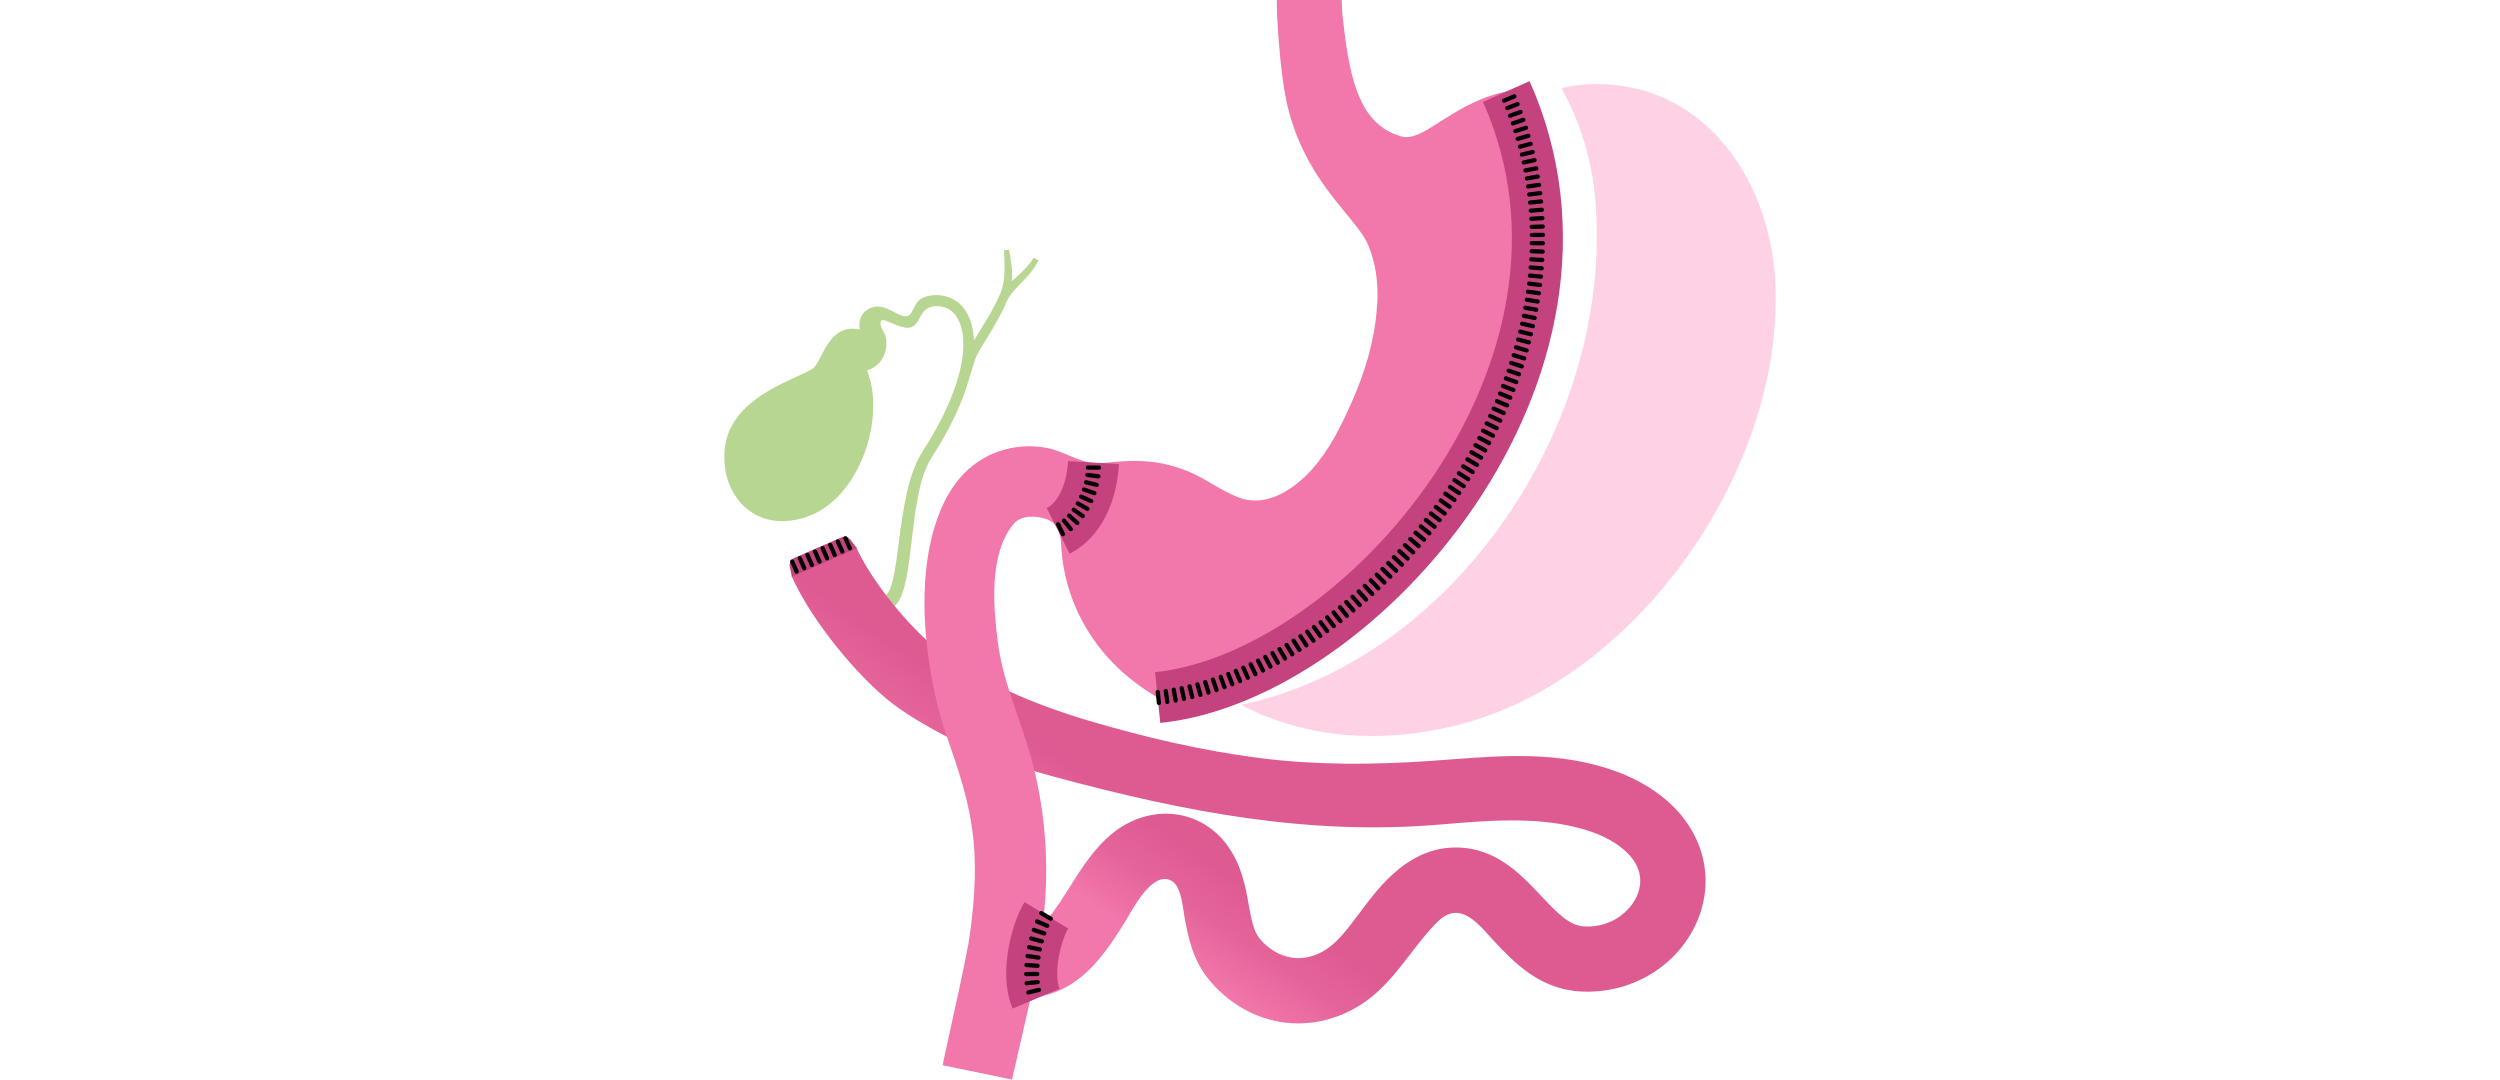 <svg width="616" height="266" viewBox="0 0 616 266" fill="none" xmlns="http://www.w3.org/2000/svg">
<path d="M254.662 63.509C253.621 65.262 252.182 66.727 250.603 68.131C250.186 68.507 249.757 68.887 249.327 69.277C249.513 66.599 249.132 64.023 248.642 61.531L247.37 61.693C247.517 64.307 247.684 66.912 247.296 69.353C247.11 70.601 246.787 71.674 246.236 72.851C245.72 74.01 245.162 75.162 244.538 76.289C243.307 78.555 241.882 80.744 240.517 83.004C240.344 83.297 240.167 83.588 239.991 83.878C239.831 80.355 238.857 77.645 237.37 75.813C236.547 74.795 235.499 73.962 234.295 73.432C232.17 72.5 229.047 72.388 226.993 73.582C225.862 74.24 225.378 75.586 224.779 76.672C224.484 77.204 224.103 77.789 223.462 77.916C221.226 78.37 217.894 74.038 214.116 76.081C211.771 77.351 211.585 79.439 211.838 81.178C204.111 79.55 202.688 88.742 200.465 90.644C197.559 93.124 180.366 97.165 178.646 110.046C177.102 121.58 185.803 131.905 198.936 127.29C211.963 122.713 218.304 102.804 213.642 91.286C218.557 89.629 218.634 84.919 218.298 83.259C217.964 81.603 216.737 80.84 216.99 79.266C217.24 77.693 221.735 81.347 224.327 80.683C226.147 80.221 226.541 77.897 227.679 76.668C229.335 74.884 232.558 75.165 234.349 76.563C234.695 76.834 235.009 77.147 235.288 77.489C238.835 81.864 238.857 93.37 227.233 111.393C220.444 121.922 222.155 145.658 217.737 146.947L219.291 149.957C225.932 148.016 223.158 122.666 229.492 112.839C232.186 108.661 234.628 104.298 236.544 99.709C237.31 97.876 237.992 96.006 238.549 94.098C239.049 92.387 239.626 90.699 240.132 88.994C240.645 87.264 241.667 85.816 242.593 84.258C243.983 82.03 245.364 79.755 246.607 77.371C247.162 76.308 247.684 75.213 248.132 74.083L248.177 74.102C248.847 72.446 250.401 70.981 251.894 69.436C253.403 67.895 254.893 66.171 255.905 64.16L254.668 63.493L254.662 63.509Z" fill="#B6D692"/>
<path d="M437.368 68.373C437.339 67.738 437.269 67.129 437.214 66.494C437.138 65.74 437.064 64.987 436.961 64.247C436.926 64.074 436.907 63.931 436.9 63.797C436.785 63.018 436.667 62.226 436.51 61.464C436.378 60.634 436.205 59.804 436.019 58.977C435.846 58.148 435.635 57.321 435.42 56.507C435.241 55.853 435.065 55.208 434.86 54.579C434.779 54.276 434.687 54.002 434.603 53.714C434.382 53.035 434.164 52.355 433.905 51.675C433.86 51.544 433.812 51.413 433.78 51.295C433.642 50.944 433.533 50.603 433.383 50.264C433.184 49.757 432.985 49.233 432.761 48.713C432.533 48.18 432.309 47.66 432.056 47.127C431.95 46.852 431.816 46.594 431.684 46.336C431.489 45.892 431.268 45.439 431.044 44.998C431.015 44.96 431.015 44.918 430.97 44.883C430.909 44.752 430.835 44.625 430.765 44.494C430.438 43.846 430.073 43.211 429.724 42.589C429.724 42.55 429.695 42.525 429.679 42.499C429.49 42.19 429.314 41.88 429.125 41.58C428.935 41.258 428.746 40.948 428.545 40.651C428.455 40.482 428.356 40.329 428.24 40.172C427.763 39.426 427.257 38.676 426.728 37.97C426.642 37.843 426.542 37.728 426.456 37.626C426.456 37.587 426.427 37.575 426.385 37.536C426.014 37.035 425.626 36.521 425.229 36.036C425.184 35.972 425.155 35.921 425.1 35.87C424.745 35.436 424.373 34.986 423.992 34.568C423.466 33.968 422.903 33.371 422.335 32.784C421.855 32.302 421.361 31.82 420.871 31.351C420.83 31.325 420.801 31.287 420.759 31.265C420.128 30.684 419.468 30.116 418.798 29.576C418.657 29.449 418.516 29.324 418.366 29.238C417.85 28.81 417.334 28.421 416.805 28.06C416.556 27.885 416.318 27.697 416.056 27.537C415.61 27.224 415.152 26.915 414.684 26.643C414.447 26.497 414.185 26.334 413.951 26.2C413.509 25.928 413.067 25.67 412.599 25.424C412.173 25.191 411.743 24.971 411.304 24.767C411.167 24.668 411.016 24.607 410.862 24.534C410.712 24.46 410.561 24.387 410.41 24.329C410.34 24.294 410.273 24.243 410.205 24.234C409.658 23.994 409.122 23.765 408.559 23.538C407.927 23.276 407.287 23.04 406.63 22.817C406.056 22.619 405.444 22.434 404.842 22.261C404.8 22.248 404.746 22.239 404.704 22.213C404.147 22.067 403.602 21.92 403.032 21.799C402.596 21.687 402.122 21.601 401.648 21.518C401.186 21.431 400.725 21.336 400.264 21.25C400.209 21.24 400.155 21.227 400.1 21.23C399.761 21.167 399.383 21.119 399.046 21.08C398.979 21.071 398.912 21.061 398.844 21.064C398.559 21.01 398.248 20.972 397.954 20.959H397.941C397.319 20.883 396.685 20.831 396.051 20.793C396.009 20.793 395.97 20.784 395.929 20.787C395.214 20.752 394.474 20.72 393.734 20.717C392.927 20.717 392.135 20.723 391.344 20.761C390.889 20.784 390.447 20.828 390.018 20.863C389.697 20.879 389.386 20.905 389.082 20.959C388.707 20.991 388.345 21.032 387.973 21.103C387.531 21.163 387.092 21.224 386.641 21.323C386.413 21.374 386.189 21.438 385.936 21.476C385.641 21.53 385.362 21.581 385.058 21.661C384.952 21.68 384.846 21.712 384.741 21.741C385.458 23.024 386.125 24.307 386.75 25.606C389.905 32.235 391.719 39.11 392.642 45.11C399.443 99.526 362.474 156.943 313.149 171.794C310.737 172.515 308.279 173.147 305.803 173.661C306.299 173.929 306.809 174.184 307.318 174.44C307.389 174.503 307.456 174.526 307.523 174.535C308.254 174.899 309.01 175.263 309.763 175.589C310.381 175.879 311.012 176.141 311.64 176.393C312.066 176.572 312.518 176.75 312.967 176.903C313.46 177.092 313.95 177.271 314.457 177.446C314.732 177.567 315.017 177.647 315.302 177.74C315.78 177.915 316.273 178.068 316.763 178.202C317.173 178.356 317.622 178.483 318.058 178.595C318.522 178.732 319.012 178.882 319.503 179.007C320.115 179.163 320.701 179.31 321.322 179.441C321.636 179.533 321.96 179.597 322.274 179.661C324.257 180.114 326.33 180.484 328.426 180.733C328.938 180.804 329.454 180.858 329.954 180.915C330.088 180.934 330.239 180.957 330.374 180.95C331.117 181.037 331.86 181.107 332.613 181.139H332.626C333.03 181.174 333.408 181.209 333.811 181.215C334.298 181.26 334.782 181.289 335.279 181.279C335.964 181.314 336.666 181.333 337.364 181.343C339.396 181.369 341.491 181.311 343.606 181.148C345.025 181.069 346.47 180.922 347.928 180.737C349.145 180.599 350.372 180.411 351.612 180.207C352.038 180.133 352.493 180.06 352.932 179.974C353.493 179.881 354.05 179.776 354.637 179.642C355.143 179.565 355.662 179.434 356.181 179.32C356.687 179.217 357.219 179.087 357.751 178.968C358.216 178.866 358.696 178.739 359.186 178.624C359.891 178.445 360.554 178.269 361.272 178.062C361.365 178.043 361.471 178.027 361.576 177.982C362.24 177.807 362.89 177.615 363.553 177.398C364.864 176.993 366.161 176.533 367.468 176.061C367.997 175.863 368.526 175.652 369.038 175.458C369.448 175.308 369.843 175.142 370.24 174.963C370.874 174.708 371.493 174.427 372.111 174.159C372.441 174.025 372.784 173.875 373.098 173.715C374.046 173.271 375.004 172.831 375.936 172.349C376.619 172.011 377.301 171.663 377.984 171.286C378.391 171.095 378.797 170.878 379.176 170.648C379.96 170.214 380.72 169.767 381.492 169.307C382.069 168.988 382.629 168.644 383.177 168.286C383.453 168.127 383.741 167.954 384.026 167.756C384.302 167.584 384.561 167.412 384.862 167.227C386.57 166.113 388.265 164.957 389.928 163.713C390.642 163.176 391.37 162.624 392.097 162.059C393.99 160.591 395.839 159.031 397.659 157.406C398.434 156.72 399.194 156.034 399.94 155.322C401.023 154.304 402.09 153.27 403.141 152.201C403.948 151.38 404.756 150.531 405.55 149.66C406.806 148.313 408.017 146.944 409.203 145.546C410.59 143.902 411.939 142.233 413.243 140.526C413.749 139.865 414.242 139.192 414.736 138.531C415.61 137.363 416.44 136.169 417.244 134.963C417.357 134.797 417.485 134.621 417.597 134.455C418.616 132.962 419.58 131.455 420.503 129.914C420.878 129.326 421.227 128.739 421.576 128.165C421.999 127.427 422.422 126.719 422.819 125.994C424.136 123.69 425.357 121.322 426.51 118.957C426.901 118.127 427.292 117.288 427.67 116.445C428.282 115.13 428.865 113.799 429.406 112.462C429.685 111.785 429.964 111.122 430.214 110.445C431.297 107.713 432.258 104.959 433.085 102.198C433.318 101.47 433.53 100.755 433.725 100.069C434.062 98.898 434.369 97.717 434.664 96.546C434.821 95.875 434.991 95.189 435.135 94.506C435.436 93.204 435.699 91.905 435.936 90.606C436.067 89.961 436.183 89.294 436.288 88.65C436.317 88.382 436.372 88.126 436.413 87.861C436.471 87.379 436.558 86.91 436.615 86.431C436.641 86.403 436.638 86.352 436.651 86.297C436.711 85.857 436.769 85.404 436.817 84.947C436.916 84.213 437.006 83.505 437.067 82.783C437.176 81.676 437.285 80.556 437.339 79.423C437.413 78.382 437.458 77.358 437.49 76.295C437.512 76.228 437.509 76.161 437.506 76.094C437.535 74.712 437.554 73.356 437.506 71.99C437.5 71.007 437.468 69.998 437.41 69.018C437.4 68.808 437.387 68.568 437.365 68.37L437.368 68.373Z" fill="#FFD1E5"/>
<path d="M418.324 226.66C413.691 237.882 402.106 244.971 389.524 244.304C379.294 243.767 372.995 237.068 367.946 231.678C365.53 229.108 362.102 224.49 358.113 224.963C356.175 225.192 354.627 226.632 353.294 228.052C347.399 234.346 343.247 242.223 335.949 247.125C330.912 250.508 325.369 252.168 319.903 252.168C311.833 252.168 303.925 248.558 298.072 241.629C293.775 236.532 292.702 230.567 291.827 225.78C291.388 223.332 291.097 218.35 288.607 217.006C283.834 214.43 278.964 224.343 277.141 227.251C271.556 236.159 263.098 249.627 245.483 244.731L249.805 229.271C254.867 230.675 257.043 229.003 263.473 218.745C266.561 213.824 269.756 208.727 274.497 205.037C279.009 201.492 284.66 199.915 289.992 200.69C290.312 200.732 290.623 200.799 290.93 200.85C295.618 201.801 299.738 204.501 302.612 208.58C305.953 213.329 306.883 218.439 307.687 222.933C308.318 226.45 308.869 229.472 310.413 231.304C314.87 236.586 321.355 237.576 326.942 233.819C329.855 231.853 332.312 228.563 334.917 225.058C337.253 221.927 339.671 218.691 342.811 215.748C347.284 211.561 352.103 209.247 357.098 208.886C367.879 208.111 374.431 215.107 379.708 220.724C383.991 225.285 386.798 228.093 390.383 228.282C397.015 228.63 401.783 224.522 403.42 220.565C404.56 217.797 404.938 213.636 400.277 209.502C397.512 207.054 393.616 205.168 388.688 203.924C377.961 201.208 366.68 202.159 354.733 203.174C322.861 205.886 292.628 200.285 259.574 191.345C248.142 188.253 237.428 184.228 227.233 178.196C224.638 176.661 222.075 175.043 219.688 173.198C211.819 167.124 200.154 153.442 195.024 141.914L210.99 134.864C214.722 143.251 224.308 154.767 230.38 159.461C241.568 168.114 254.845 173.597 268.33 177.599C281.988 181.653 296.236 184.978 310.378 186.782C324.225 188.546 338.252 188.467 352.16 187.512C365.857 186.571 379.121 184.93 392.667 188.365C400.107 190.251 406.281 193.327 410.994 197.512C419.734 205.254 422.541 216.425 418.324 226.657V226.66Z" fill="url(#paint0_linear_136_11332)"/>
<path d="M377.952 46.46C377.308 40.374 375.818 33.365 372.97 26.544C372.406 25.207 371.8 23.883 371.144 22.558C370.887 22.612 370.621 22.667 370.365 22.718C370.339 22.718 370.323 22.718 370.311 22.743C369.545 22.903 368.792 23.104 368.081 23.331C367.437 23.532 366.818 23.733 366.2 23.959C365.985 24.039 365.771 24.132 365.569 24.215C365.018 24.416 364.467 24.642 363.957 24.885C363.528 25.057 363.111 25.258 362.708 25.459C360.279 26.596 358.129 27.907 356.197 29.136C355.675 29.442 355.191 29.739 354.72 30.058C354.451 30.231 354.185 30.406 353.916 30.566C353.247 31.006 352.587 31.409 351.955 31.782C351.552 32.008 351.19 32.222 350.815 32.423C350.197 32.758 349.594 33.052 348.989 33.266C348.909 33.291 348.8 33.333 348.719 33.358C348.585 33.413 348.463 33.467 348.357 33.48C348.181 33.547 348.021 33.601 347.874 33.627C347.028 33.828 346.236 33.866 345.471 33.668C345.041 33.547 344.625 33.429 344.234 33.279C343.83 33.145 343.443 32.998 343.081 32.838C343.055 32.825 343.013 32.797 342.988 32.784C342.719 32.663 342.437 32.529 342.167 32.369C342.049 32.315 341.94 32.248 341.818 32.181C341.549 32.034 341.309 31.887 341.053 31.728C341.027 31.686 340.972 31.673 340.947 31.635C337.871 29.576 335.779 26.353 334.302 22.274C332.408 17.139 331.55 10.679 330.758 3.536C330.691 2.943 330.64 1.656 330.598 0H314.601C314.623 1.972 314.639 3.335 314.646 3.524C315.021 10.721 315.774 18.757 316.754 23.825C318.93 35.168 324.126 43.099 328.798 49.077C330.877 51.726 332.838 53.998 334.382 55.993C334.69 56.408 334.984 56.81 335.253 57.184C335.321 57.289 335.388 57.372 335.455 57.452C335.628 57.691 335.779 57.921 335.926 58.148C336.074 58.387 336.208 58.617 336.343 58.831C336.612 59.271 336.827 59.715 337 60.126C337.201 60.554 337.387 61.011 337.551 61.489C337.589 61.569 337.618 61.678 337.66 61.757C337.778 62.118 337.9 62.491 338.022 62.881C338.143 63.216 338.236 63.551 338.316 63.912C338.505 64.582 338.666 65.249 338.8 65.97C338.88 66.331 338.948 66.692 339.002 67.068C339.175 68.217 339.31 69.424 339.377 70.707C339.403 71.08 339.419 71.457 339.419 71.856C339.431 72.216 339.431 72.59 339.419 72.953C339.419 73.381 339.419 73.809 339.377 74.265C339.364 74.801 339.31 75.347 339.268 75.909C338.691 83.948 336.301 91.812 333.04 99.153C330.448 104.971 327.561 110.844 323.277 115.644C318.994 120.444 312.227 125.088 305.502 122.678C300.869 121.019 296.963 117.782 292.343 115.976C290.29 115.175 288.329 114.613 286.477 114.224C281.495 113.209 276.596 113.582 271.585 114.103C271.531 114.103 271.48 114.115 271.425 114.115C266.472 114.53 262.685 111.265 257.972 110.372C249.888 108.859 241.766 111.575 236.448 117.862C229.374 126.221 226.433 141.135 228.365 158.791C229.217 166.569 230.825 174.29 233.379 181.694C236.323 190.222 238.877 197.566 239.835 206.726C240.735 215.327 239.915 224.177 238.62 232.574C238.482 233.459 237.387 238.632 236.483 243.052C235.766 246.563 232.184 262.438 232.293 262.483L249.36 266C249.815 263.983 253.246 249.123 253.672 247.099C255.297 239.366 256.661 231.572 257.373 223.702C258.501 211.213 257.321 198.294 253.932 186.223C251.256 176.683 247.075 167.954 245.829 157.984C244.743 149.309 243.654 136.332 249.795 129.058C251.676 126.853 255.233 127.051 257.744 127.881C260.846 128.912 261.33 131.557 261.477 134.408C261.653 137.845 262.243 141.269 263.21 144.573C265.908 153.816 271.694 162.082 279.377 167.9C281.043 169.199 282.815 170.415 284.709 171.577C284.882 171.685 285.071 171.791 285.247 171.883C287.743 171.481 290.229 170.961 292.67 170.345C342.632 157.677 382.226 101.569 377.955 46.454L377.952 46.46Z" fill="#F277AA"/>
<path d="M285.247 171.88C335.222 166.729 401.517 90.753 371.15 22.549" stroke="#C4437F" stroke-width="12.57" stroke-miterlimit="10"/>
<path d="M285.271 170.511L285.559 173.208" stroke="black" stroke-width="1.05" stroke-miterlimit="10" stroke-linecap="round"/>
<path d="M287.244 170.265L287.632 172.949" stroke="black" stroke-width="1.05" stroke-miterlimit="10" stroke-linecap="round"/>
<path d="M289.211 169.946L289.688 172.614" stroke="black" stroke-width="1.05" stroke-miterlimit="10" stroke-linecap="round"/>
<path d="M291.167 169.563L291.734 172.212" stroke="black" stroke-width="1.05" stroke-miterlimit="10" stroke-linecap="round"/>
<path d="M293.115 169.119L293.762 171.749" stroke="black" stroke-width="1.05" stroke-miterlimit="10" stroke-linecap="round"/>
<path d="M295.051 168.618L295.775 171.229" stroke="black" stroke-width="1.05" stroke-miterlimit="10" stroke-linecap="round"/>
<path d="M296.973 168.063L297.774 170.654" stroke="black" stroke-width="1.05" stroke-miterlimit="10" stroke-linecap="round"/>
<path d="M298.88 167.45L299.748 170.019" stroke="black" stroke-width="1.05" stroke-miterlimit="10" stroke-linecap="round"/>
<path d="M300.771 166.783L301.706 169.327" stroke="black" stroke-width="1.05" stroke-miterlimit="10" stroke-linecap="round"/>
<path d="M302.645 166.071L303.641 168.593" stroke="black" stroke-width="1.05" stroke-miterlimit="10" stroke-linecap="round"/>
<path d="M304.502 165.318L305.562 167.814" stroke="black" stroke-width="1.05" stroke-miterlimit="10" stroke-linecap="round"/>
<path d="M306.346 164.523L307.464 166.994" stroke="black" stroke-width="1.05" stroke-miterlimit="10" stroke-linecap="round"/>
<path d="M308.169 163.674L309.338 166.122" stroke="black" stroke-width="1.05" stroke-miterlimit="10" stroke-linecap="round"/>
<path d="M309.973 162.793L311.197 165.213" stroke="black" stroke-width="1.05" stroke-miterlimit="10" stroke-linecap="round"/>
<path d="M311.76 161.874L313.035 164.271" stroke="black" stroke-width="1.05" stroke-miterlimit="10" stroke-linecap="round"/>
<path d="M313.531 160.923L314.851 163.291" stroke="black" stroke-width="1.05" stroke-miterlimit="10" stroke-linecap="round"/>
<path d="M315.277 159.928L316.645 162.27" stroke="black" stroke-width="1.05" stroke-miterlimit="10" stroke-linecap="round"/>
<path d="M317.011 158.903L318.42 161.22" stroke="black" stroke-width="1.05" stroke-miterlimit="10" stroke-linecap="round"/>
<path d="M318.727 157.85L320.181 160.141" stroke="black" stroke-width="1.05" stroke-miterlimit="10" stroke-linecap="round"/>
<path d="M320.417 156.758L321.913 159.024" stroke="black" stroke-width="1.05" stroke-miterlimit="10" stroke-linecap="round"/>
<path d="M322.094 155.638L323.625 157.875" stroke="black" stroke-width="1.05" stroke-miterlimit="10" stroke-linecap="round"/>
<path d="M323.75 154.495L325.323 156.704" stroke="black" stroke-width="1.05" stroke-miterlimit="10" stroke-linecap="round"/>
<path d="M325.388 153.321L326.996 155.507" stroke="black" stroke-width="1.05" stroke-miterlimit="10" stroke-linecap="round"/>
<path d="M326.997 152.114L328.644 154.272" stroke="black" stroke-width="1.05" stroke-miterlimit="10" stroke-linecap="round"/>
<path d="M328.596 150.886L330.275 153.018" stroke="black" stroke-width="1.05" stroke-miterlimit="10" stroke-linecap="round"/>
<path d="M330.176 149.635L331.89 151.741" stroke="black" stroke-width="1.05" stroke-miterlimit="10" stroke-linecap="round"/>
<path d="M331.726 148.352L333.475 150.426" stroke="black" stroke-width="1.05" stroke-miterlimit="10" stroke-linecap="round"/>
<path d="M333.265 147.046L335.046 149.095" stroke="black" stroke-width="1.05" stroke-miterlimit="10" stroke-linecap="round"/>
<path d="M334.785 145.725L336.595 147.745" stroke="black" stroke-width="1.05" stroke-miterlimit="10" stroke-linecap="round"/>
<path d="M336.277 144.368L338.12 146.363" stroke="black" stroke-width="1.05" stroke-miterlimit="10" stroke-linecap="round"/>
<path d="M337.754 142.996L339.625 144.962" stroke="black" stroke-width="1.05" stroke-miterlimit="10" stroke-linecap="round"/>
<path d="M339.213 141.604L341.113 143.542" stroke="black" stroke-width="1.05" stroke-miterlimit="10" stroke-linecap="round"/>
<path d="M340.64 140.184L342.572 142.093" stroke="black" stroke-width="1.05" stroke-miterlimit="10" stroke-linecap="round"/>
<path d="M342.055 138.745L344.012 140.628" stroke="black" stroke-width="1.05" stroke-miterlimit="10" stroke-linecap="round"/>
<path d="M343.449 137.289L345.436 139.144" stroke="black" stroke-width="1.05" stroke-miterlimit="10" stroke-linecap="round"/>
<path d="M344.813 135.809L346.826 137.631" stroke="black" stroke-width="1.05" stroke-miterlimit="10" stroke-linecap="round"/>
<path d="M346.163 134.312L348.204 136.106" stroke="black" stroke-width="1.05" stroke-miterlimit="10" stroke-linecap="round"/>
<path d="M347.492 132.796L349.559 134.558" stroke="black" stroke-width="1.05" stroke-miterlimit="10" stroke-linecap="round"/>
<path d="M348.793 131.254L350.882 132.987" stroke="black" stroke-width="1.05" stroke-miterlimit="10" stroke-linecap="round"/>
<path d="M350.075 129.7L352.193 131.404" stroke="black" stroke-width="1.05" stroke-miterlimit="10" stroke-linecap="round"/>
<path d="M351.335 128.126L353.475 129.799" stroke="black" stroke-width="1.05" stroke-miterlimit="10" stroke-linecap="round"/>
<path d="M352.564 126.531L354.73 128.171" stroke="black" stroke-width="1.05" stroke-miterlimit="10" stroke-linecap="round"/>
<path d="M353.782 124.925L355.97 126.534" stroke="black" stroke-width="1.05" stroke-miterlimit="10" stroke-linecap="round"/>
<path d="M354.969 123.294L357.179 124.871" stroke="black" stroke-width="1.05" stroke-miterlimit="10" stroke-linecap="round"/>
<path d="M356.128 121.651L358.364 123.192" stroke="black" stroke-width="1.05" stroke-miterlimit="10" stroke-linecap="round"/>
<path d="M357.271 119.991L359.529 121.504" stroke="black" stroke-width="1.05" stroke-miterlimit="10" stroke-linecap="round"/>
<path d="M358.38 118.309L360.661 119.787" stroke="black" stroke-width="1.05" stroke-miterlimit="10" stroke-linecap="round"/>
<path d="M359.468 116.614L361.771 118.057" stroke="black" stroke-width="1.05" stroke-miterlimit="10" stroke-linecap="round"/>
<path d="M360.537 114.907L362.86 116.314" stroke="black" stroke-width="1.05" stroke-miterlimit="10" stroke-linecap="round"/>
<path d="M361.565 113.177L363.911 114.549" stroke="black" stroke-width="1.05" stroke-miterlimit="10" stroke-linecap="round"/>
<path d="M362.574 111.434L364.942 112.772" stroke="black" stroke-width="1.05" stroke-miterlimit="10" stroke-linecap="round"/>
<path d="M363.558 109.679L365.945 110.978" stroke="black" stroke-width="1.05" stroke-miterlimit="10" stroke-linecap="round"/>
<path d="M364.507 107.904L366.913 109.165" stroke="black" stroke-width="1.05" stroke-miterlimit="10" stroke-linecap="round"/>
<path d="M365.435 106.12L367.863 107.343" stroke="black" stroke-width="1.05" stroke-miterlimit="10" stroke-linecap="round"/>
<path d="M366.326 104.317L368.777 105.501" stroke="black" stroke-width="1.05" stroke-miterlimit="10" stroke-linecap="round"/>
<path d="M367.191 102.501L369.658 103.644" stroke="black" stroke-width="1.05" stroke-miterlimit="10" stroke-linecap="round"/>
<path d="M368.034 100.676L370.52 101.777" stroke="black" stroke-width="1.05" stroke-miterlimit="10" stroke-linecap="round"/>
<path d="M368.831 98.831L371.337 99.891" stroke="black" stroke-width="1.05" stroke-miterlimit="10" stroke-linecap="round"/>
<path d="M369.604 96.973L372.125 97.991" stroke="black" stroke-width="1.05" stroke-miterlimit="10" stroke-linecap="round"/>
<path d="M370.352 95.109L372.889 96.083" stroke="black" stroke-width="1.05" stroke-miterlimit="10" stroke-linecap="round"/>
<path d="M371.051 93.226L373.608 94.155" stroke="black" stroke-width="1.05" stroke-miterlimit="10" stroke-linecap="round"/>
<path d="M371.729 91.334L374.302 92.221" stroke="black" stroke-width="1.05" stroke-miterlimit="10" stroke-linecap="round"/>
<path d="M372.373 89.431L374.959 90.271" stroke="black" stroke-width="1.05" stroke-miterlimit="10" stroke-linecap="round"/>
<path d="M372.973 87.517L375.577 88.308" stroke="black" stroke-width="1.05" stroke-miterlimit="10" stroke-linecap="round"/>
<path d="M373.549 85.592L376.166 86.339" stroke="black" stroke-width="1.05" stroke-miterlimit="10" stroke-linecap="round"/>
<path d="M374.081 83.658L376.711 84.354" stroke="black" stroke-width="1.05" stroke-miterlimit="10" stroke-linecap="round"/>
<path d="M374.577 81.714L377.22 82.359" stroke="black" stroke-width="1.05" stroke-miterlimit="10" stroke-linecap="round"/>
<path d="M375.049 79.764L377.702 80.358" stroke="black" stroke-width="1.05" stroke-miterlimit="10" stroke-linecap="round"/>
<path d="M375.461 77.801L378.127 78.344" stroke="black" stroke-width="1.05" stroke-miterlimit="10" stroke-linecap="round"/>
<path d="M375.847 75.832L378.522 76.32" stroke="black" stroke-width="1.05" stroke-miterlimit="10" stroke-linecap="round"/>
<path d="M376.199 73.857L378.884 74.294" stroke="black" stroke-width="1.05" stroke-miterlimit="10" stroke-linecap="round"/>
<path d="M376.489 71.874L379.184 72.257" stroke="black" stroke-width="1.05" stroke-miterlimit="10" stroke-linecap="round"/>
<path d="M376.759 69.89L379.46 70.215" stroke="black" stroke-width="1.05" stroke-miterlimit="10" stroke-linecap="round"/>
<path d="M376.984 67.898L379.692 68.169" stroke="black" stroke-width="1.05" stroke-miterlimit="10" stroke-linecap="round"/>
<path d="M377.154 65.903L379.868 66.114" stroke="black" stroke-width="1.05" stroke-miterlimit="10" stroke-linecap="round"/>
<path d="M377.299 63.905L380.016 64.058" stroke="black" stroke-width="1.05" stroke-miterlimit="10" stroke-linecap="round"/>
<path d="M377.39 61.904L380.11 62" stroke="black" stroke-width="1.05" stroke-miterlimit="10" stroke-linecap="round"/>
<path d="M377.436 59.903L380.156 59.938" stroke="black" stroke-width="1.05" stroke-miterlimit="10" stroke-linecap="round"/>
<path d="M377.453 57.899L380.173 57.876" stroke="black" stroke-width="1.05" stroke-miterlimit="10" stroke-linecap="round"/>
<path d="M377.405 55.897L380.125 55.815" stroke="black" stroke-width="1.05" stroke-miterlimit="10" stroke-linecap="round"/>
<path d="M377.322 53.9L380.039 53.756" stroke="black" stroke-width="1.05" stroke-miterlimit="10" stroke-linecap="round"/>
<path d="M377.2 51.902L379.914 51.697" stroke="black" stroke-width="1.05" stroke-miterlimit="10" stroke-linecap="round"/>
<path d="M377.014 49.91L379.721 49.642" stroke="black" stroke-width="1.05" stroke-miterlimit="10" stroke-linecap="round"/>
<path d="M376.799 47.918L379.5 47.593" stroke="black" stroke-width="1.05" stroke-miterlimit="10" stroke-linecap="round"/>
<path d="M376.532 45.937L379.227 45.547" stroke="black" stroke-width="1.05" stroke-miterlimit="10" stroke-linecap="round"/>
<path d="M376.216 43.961L378.901 43.511" stroke="black" stroke-width="1.05" stroke-miterlimit="10" stroke-linecap="round"/>
<path d="M375.87 41.992L378.542 41.478" stroke="black" stroke-width="1.05" stroke-miterlimit="10" stroke-linecap="round"/>
<path d="M375.456 40.032L378.115 39.458" stroke="black" stroke-width="1.05" stroke-miterlimit="10" stroke-linecap="round"/>
<path d="M375.01 38.082L377.653 37.447" stroke="black" stroke-width="1.05" stroke-miterlimit="10" stroke-linecap="round"/>
<path d="M374.521 36.142L377.152 35.446" stroke="black" stroke-width="1.05" stroke-miterlimit="10" stroke-linecap="round"/>
<path d="M373.972 34.217L376.586 33.461" stroke="black" stroke-width="1.05" stroke-miterlimit="10" stroke-linecap="round"/>
<path d="M373.399 32.299L375.995 31.482" stroke="black" stroke-width="1.05" stroke-miterlimit="10" stroke-linecap="round"/>
<path d="M372.765 30.403L375.341 29.525" stroke="black" stroke-width="1.05" stroke-miterlimit="10" stroke-linecap="round"/>
<path d="M372.096 28.517L374.649 27.582" stroke="black" stroke-width="1.05" stroke-miterlimit="10" stroke-linecap="round"/>
<path d="M371.387 26.643L373.918 25.651" stroke="black" stroke-width="1.05" stroke-miterlimit="10" stroke-linecap="round"/>
<path d="M370.621 24.792L373.133 23.745" stroke="black" stroke-width="1.05" stroke-miterlimit="10" stroke-linecap="round"/>
<path d="M257.818 225.524C255.303 229.689 252.692 239.928 255.283 246.075" stroke="#C4437F" stroke-width="12.57" stroke-miterlimit="10"/>
<path d="M258.905 226.361L256.557 224.991" stroke="black" stroke-width="1.05" stroke-miterlimit="10" stroke-linecap="round"/>
<path d="M258.034 228.116L255.535 227.043" stroke="black" stroke-width="1.05" stroke-miterlimit="10" stroke-linecap="round"/>
<path d="M257.306 230.002L254.73 229.128" stroke="black" stroke-width="1.05" stroke-miterlimit="10" stroke-linecap="round"/>
<path d="M256.713 231.955L254.086 231.244" stroke="black" stroke-width="1.05" stroke-miterlimit="10" stroke-linecap="round"/>
<path d="M256.231 233.944L253.565 233.391" stroke="black" stroke-width="1.05" stroke-miterlimit="10" stroke-linecap="round"/>
<path d="M255.881 235.954L253.187 235.568" stroke="black" stroke-width="1.05" stroke-miterlimit="10" stroke-linecap="round"/>
<path d="M255.646 237.978L252.936 237.773" stroke="black" stroke-width="1.05" stroke-miterlimit="10" stroke-linecap="round"/>
<path d="M255.583 239.992L252.863 240.008" stroke="black" stroke-width="1.05" stroke-miterlimit="10" stroke-linecap="round"/>
<path d="M255.682 241.98L252.975 242.264" stroke="black" stroke-width="1.05" stroke-miterlimit="10" stroke-linecap="round"/>
<path d="M256.014 243.895L253.371 244.537" stroke="black" stroke-width="1.05" stroke-miterlimit="10" stroke-linecap="round"/>
<path d="M195.101 142.115L194.601 139.59C194.425 138.706 194.886 137.826 195.716 137.465C198.439 136.287 204.35 133.734 207.259 132.429C208.08 132.062 209.044 132.307 209.585 133.019L211.117 135.039C209.025 136.051 202.495 138.888 198.176 140.768C196.725 141.4 195.594 141.892 195.101 142.112V142.115Z" fill="#C4437F"/>
<path d="M195.204 138.371L196.3 140.851" stroke="black" stroke-width="1.05" stroke-miterlimit="10" stroke-linecap="round"/>
<path d="M197.079 137.548L198.175 140.031" stroke="black" stroke-width="1.05" stroke-miterlimit="10" stroke-linecap="round"/>
<path d="M198.95 136.728L200.049 139.207" stroke="black" stroke-width="1.05" stroke-miterlimit="10" stroke-linecap="round"/>
<path d="M200.825 135.907L201.921 138.387" stroke="black" stroke-width="1.05" stroke-miterlimit="10" stroke-linecap="round"/>
<path d="M202.698 135.084L203.794 137.567" stroke="black" stroke-width="1.05" stroke-miterlimit="10" stroke-linecap="round"/>
<path d="M204.57 134.264L205.666 136.744" stroke="black" stroke-width="1.05" stroke-miterlimit="10" stroke-linecap="round"/>
<path d="M206.444 133.443L207.54 135.923" stroke="black" stroke-width="1.05" stroke-miterlimit="10" stroke-linecap="round"/>
<path d="M208.316 132.623L209.412 135.103" stroke="black" stroke-width="1.05" stroke-miterlimit="10" stroke-linecap="round"/>
<path d="M260.727 130.807C265.715 128.311 268.957 122.085 269.435 113.984" stroke="#C4437F" stroke-width="12.57" stroke-miterlimit="10"/>
<path d="M260.721 129.173L261.9 131.615" stroke="black" stroke-width="1.05" stroke-miterlimit="10" stroke-linecap="round"/>
<path d="M262.136 128.267L263.843 130.376" stroke="black" stroke-width="1.05" stroke-miterlimit="10" stroke-linecap="round"/>
<path d="M263.42 127.038L265.442 128.854" stroke="black" stroke-width="1.05" stroke-miterlimit="10" stroke-linecap="round"/>
<path d="M264.559 125.605L266.782 127.163" stroke="black" stroke-width="1.05" stroke-miterlimit="10" stroke-linecap="round"/>
<path d="M265.555 124.041L267.929 125.366" stroke="black" stroke-width="1.05" stroke-miterlimit="10" stroke-linecap="round"/>
<path d="M266.385 122.369L268.871 123.47" stroke="black" stroke-width="1.05" stroke-miterlimit="10" stroke-linecap="round"/>
<path d="M267.078 120.629L269.651 121.507" stroke="black" stroke-width="1.05" stroke-miterlimit="10" stroke-linecap="round"/>
<path d="M267.591 118.839L270.237 119.467" stroke="black" stroke-width="1.05" stroke-miterlimit="10" stroke-linecap="round"/>
<path d="M267.938 117.023L270.639 117.374" stroke="black" stroke-width="1.05" stroke-miterlimit="10" stroke-linecap="round"/>
<path d="M268.058 115.207L270.778 115.216" stroke="black" stroke-width="1.05" stroke-miterlimit="10" stroke-linecap="round"/>
<defs>
<linearGradient id="paint0_linear_136_11332" x1="273.722" y1="232.128" x2="309.359" y2="180.614" gradientUnits="userSpaceOnUse">
<stop offset="0.08" stop-color="#F277AA"/>
<stop offset="0.3" stop-color="#E4649A"/>
<stop offset="0.48" stop-color="#DE5B92"/>
</linearGradient>
</defs>
</svg>

